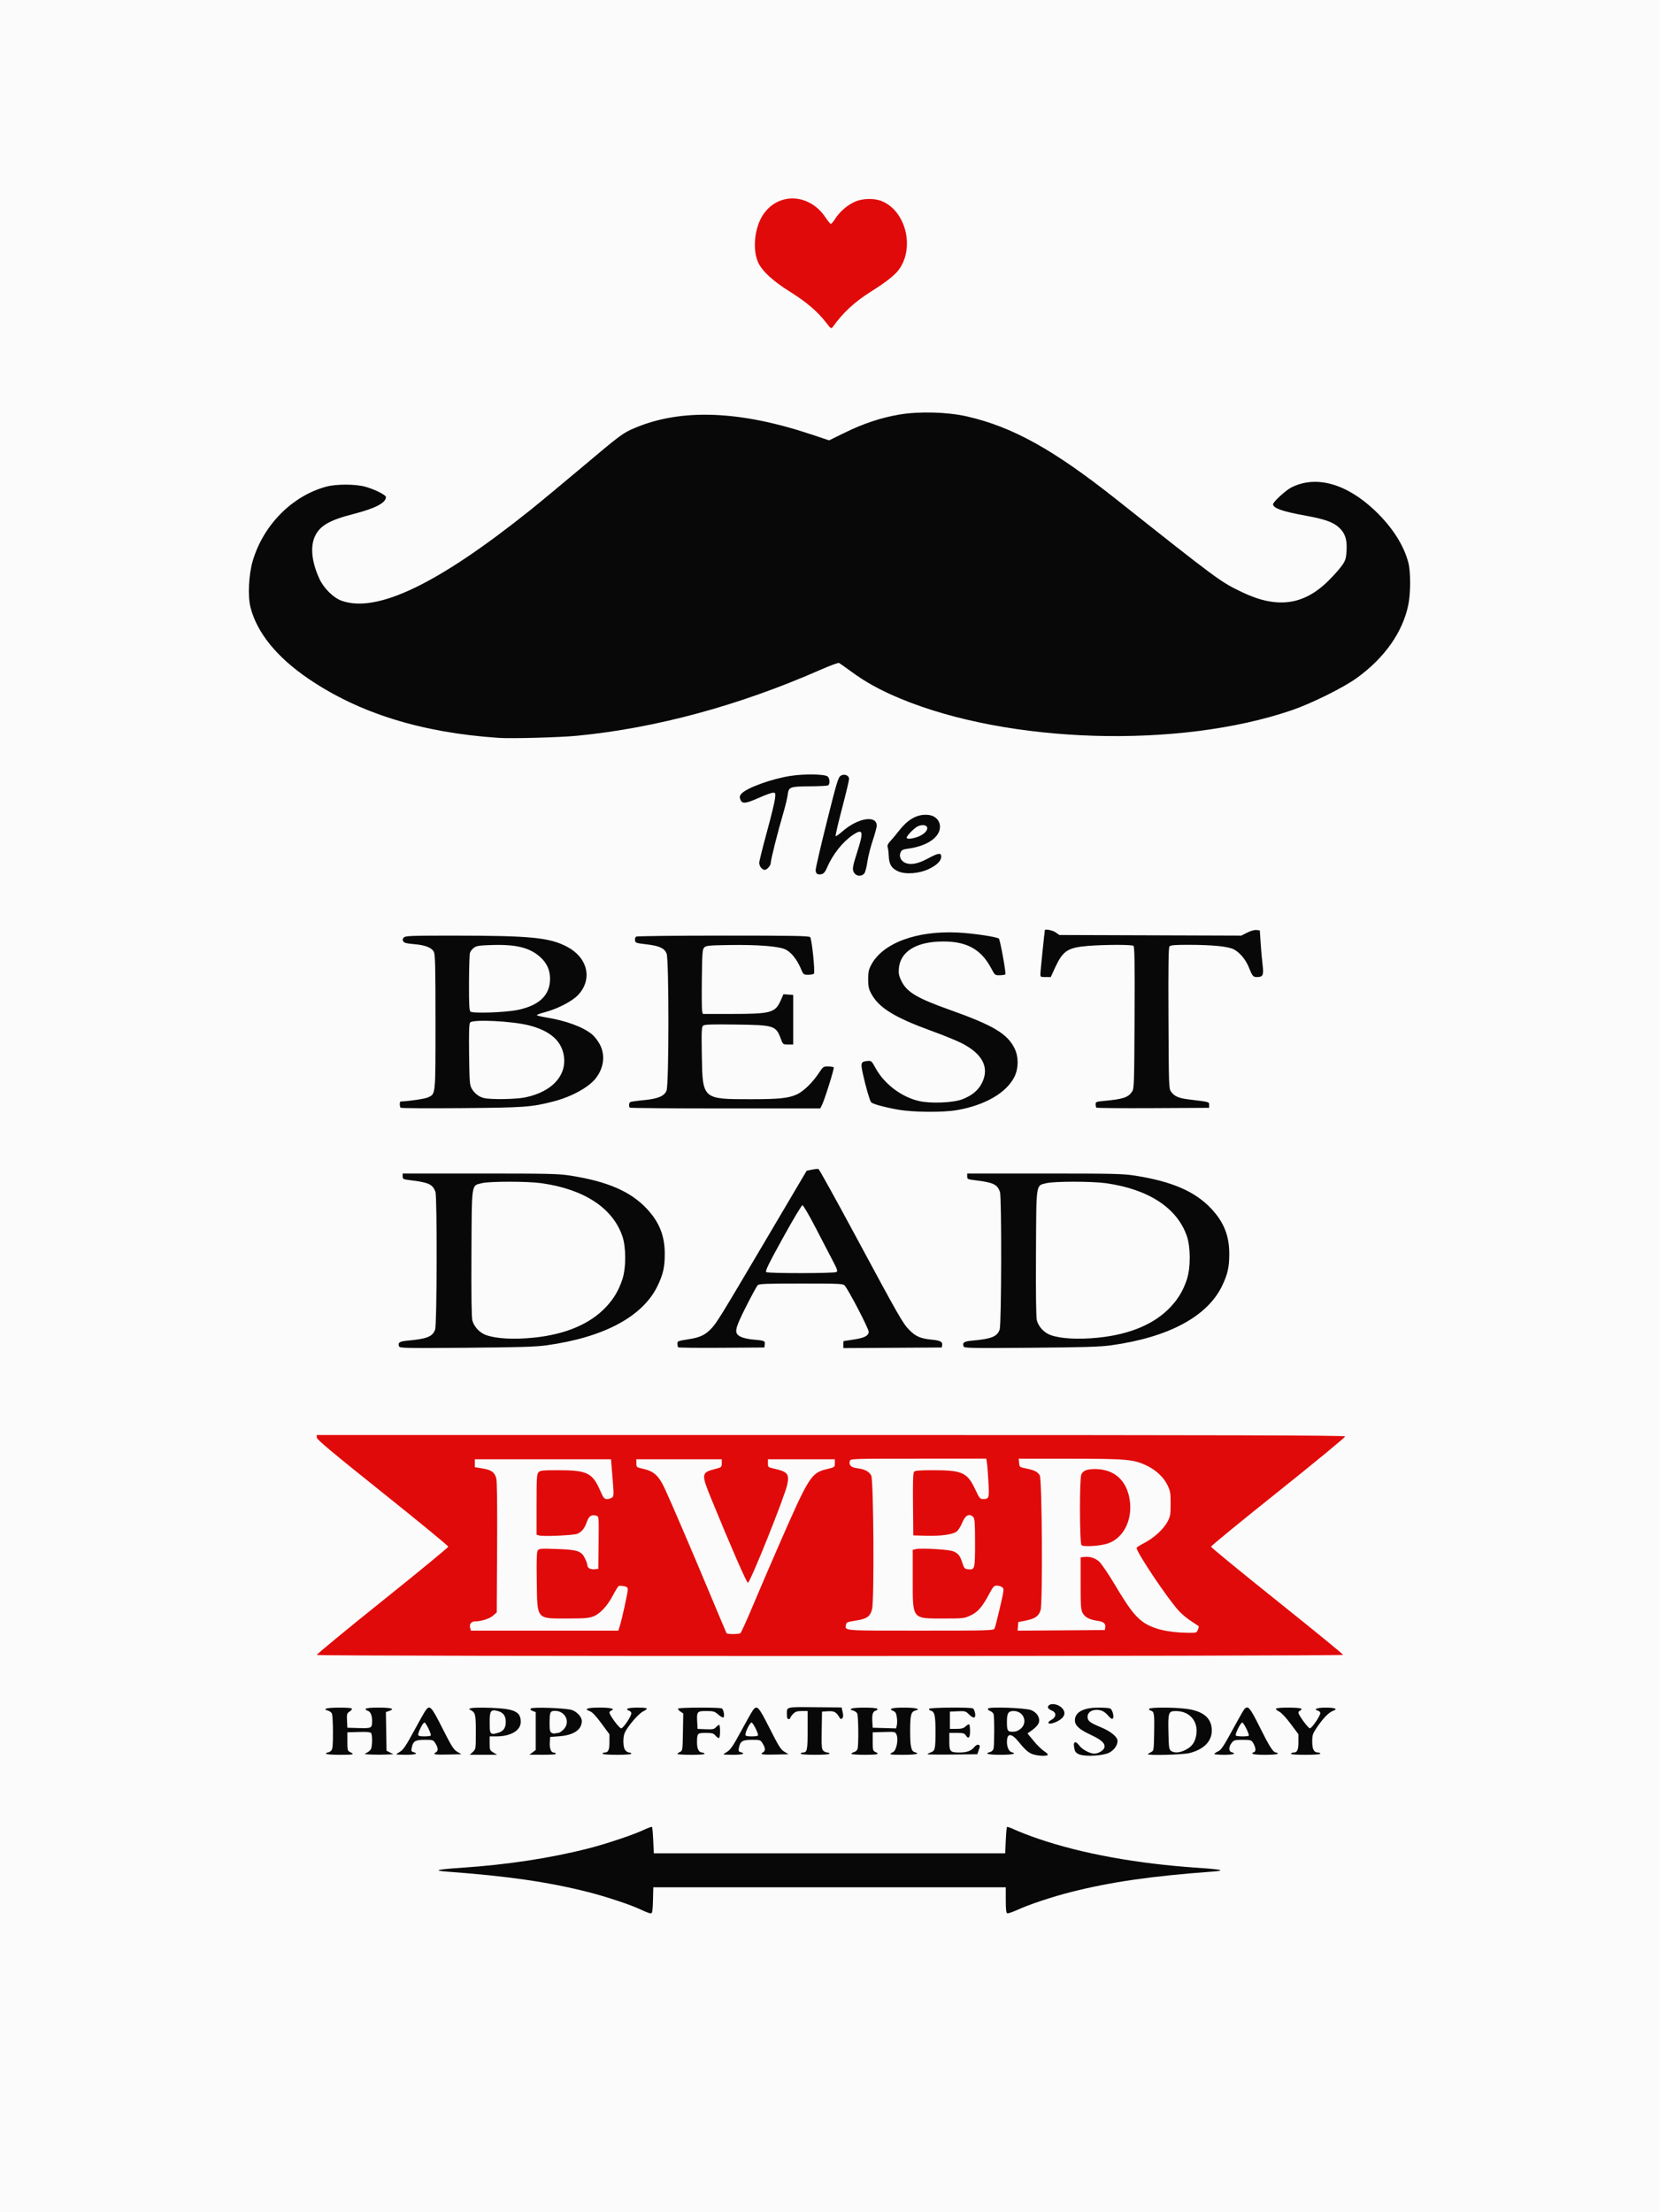 <?xml version="1.0" encoding="UTF-8" standalone="no"?>
<!-- Created with Inkscape (http://www.inkscape.org/) -->

<svg
   xmlns:dc="http://purl.org/dc/elements/1.1/"
   xmlns:cc="http://creativecommons.org/ns#"
   xmlns:rdf="http://www.w3.org/1999/02/22-rdf-syntax-ns#"
   xmlns:svg="http://www.w3.org/2000/svg"
   xmlns="http://www.w3.org/2000/svg"
   xmlns:sodipodi="http://sodipodi.sourceforge.net/DTD/sodipodi-0.dtd"
   xmlns:inkscape="http://www.inkscape.org/namespaces/inkscape"
   width="381mm"
   height="508mm"
   viewBox="0 0 381 508"
   version="1.1"
   id="svg3116"
   inkscape:version="0.92.3 (2405546, 2018-03-11)"
   sodipodi:docname="Fathers Day Card Mustache.svg">
  <rect x="0" y="0" width="381" height="508" fill="#333333" stroke="none"/>
  <title
     id="title3696">Fathers Day Card Mustache</title>
  <defs
     id="defs3110" />
  <sodipodi:namedview
     id="base"
     pagecolor="#ffffff"
     bordercolor="#666666"
     borderopacity="1.0"
     inkscape:pageopacity="0.0"
     inkscape:pageshadow="2"
     inkscape:zoom="0.35"
     inkscape:cx="-298.57146"
     inkscape:cy="1014.2858"
     inkscape:document-units="mm"
     inkscape:current-layer="layer1"
     showgrid="false"
     fit-margin-top="0"
     fit-margin-left="0"
     fit-margin-right="0"
     fit-margin-bottom="0"
     inkscape:window-width="1920"
     inkscape:window-height="986"
     inkscape:window-x="1589"
     inkscape:window-y="-11"
     inkscape:window-maximized="1" />
  <g
     inkscape:label="Layer 1"
     inkscape:groupmode="layer"
     id="layer1"
     transform="translate(-45.357,90.804)">
    <path
       inkscape:connector-curvature="0"
       id="path3691"
       d="M 45.357,163.196 V -90.804 h 190.5 190.5 v 254 254 h -190.5 -190.5 z"
       style="fill:#fcfbfb;stroke-width:1" />
    <path
       style="fill:#e10a0a;stroke-width:3.78"
       d="m 686.623,171.98 c -10.579,0.052 -20.836,5.647 -26.889,16.768 -6.186,11.366 -7.362,28.623 -2.643,38.779 3.494,7.518 12.769,16.036 27.484,25.24 14.267,8.923 23.941,17.157 31.121,26.488 4.317,5.61 4.721,5.89 5.969,4.131 8.874,-12.511 19.126,-21.955 33.768,-31.105 11.502,-7.189 19.293,-13.244 22.889,-17.789 14.517,-18.348 7.423,-50.489 -13.199,-59.805 -7.162,-3.235 -17.967,-2.977 -25.289,0.605 -6.345,3.104 -12.511,8.651 -16.312,14.674 -1.401,2.219 -2.967,4.033 -3.48,4.033 -0.514,0 -2.585,-2.487 -4.604,-5.527 -7.337,-11.054 -18.236,-16.545 -28.814,-16.492 z M 274.5,1243.5 v 2.168 c 0,1.665 13.213,12.732 57,47.74 31.35,25.065 57,46.139 57,46.832 0,0.693 -25.763,21.889 -57.252,47.102 -31.489,25.213 -57,46.25 -56.691,46.75 0.807,1.306 889.443,1.212 889.443,-0.094 0,-0.552 -25.762,-21.603 -57.25,-46.779 -31.488,-25.177 -57.25,-46.316 -57.25,-46.977 0,-0.66 26.245,-22.149 58.322,-47.754 32.077,-25.605 58.139,-47.102 57.916,-47.772 -0.318,-0.954 -96.806,-1.217 -445.822,-1.217 z m 521.439,20.5 h 58.805 l 0.582,3.75 c 0.32,2.062 0.896,9.532 1.279,16.598 0.76,14.011 0.566,14.606 -4.807,14.637 -2.409,0.014 -3.122,-0.878 -6.574,-8.234 -6.942,-14.795 -11.22,-16.75 -36.65,-16.75 -11.772,0 -15.594,0.319 -16.469,1.373 -0.805,0.97 -1.059,9.257 -0.871,28.25 l 0.266,26.877 11,0.289 c 13.044,0.341 22.972,-1.01 26.469,-3.6 1.392,-1.031 3.49,-4.248 4.662,-7.149 2.864,-7.09 6.273,-8.993 9.797,-5.469 1.328,1.328 1.572,4.796 1.572,22.377 0,22.953 -0.134,23.458 -6.088,22.869 -2.913,-0.288 -3.382,-0.814 -4.914,-5.531 -2.069,-6.371 -3.498,-8.178 -7.936,-10.033 -3.778,-1.579 -28.019,-2.984 -32.422,-1.879 L 791,1343.039 v 25.08 c 0,35.595 -0.953,34.381 27,34.381 16.859,0 17.708,-0.097 23.176,-2.66 6.296,-2.951 10.236,-7.552 16.354,-19.09 3.093,-5.833 3.954,-6.75 6.334,-6.75 1.515,0 3.593,0.615 4.619,1.365 1.803,1.318 1.739,1.915 -1.912,17.75 -2.078,9.012 -4.197,17.172 -4.709,18.135 -0.872,1.639 -4.977,1.75 -64.428,1.75 -68.55,0 -65.042,0.281 -64.262,-5.139 0.293,-2.034 1.196,-2.417 8.248,-3.504 9.865,-1.52 12.67,-3.468 14.346,-9.955 1.947,-7.539 1.307,-111.78 -0.711,-115.727 -1.816,-3.551 -5.751,-5.615 -12.15,-6.373 -5.381,-0.637 -7.527,-2.765 -6.393,-6.34 0.609,-1.92 1.878,-1.963 59.428,-1.963 z m 86.939,0 44.311,0.033 c 48.823,0.038 55.191,0.592 66.098,5.748 8.399,3.971 15.003,10.072 18.406,17.004 2.534,5.16 2.807,6.732 2.807,16.213 0,9.464 -0.266,11.002 -2.688,15.592 -3.423,6.488 -11.788,14.144 -20.219,18.504 -3.622,1.873 -6.588,3.765 -6.59,4.205 -0.018,3.857 26.251,43.093 36.436,54.42 2.539,2.824 7.528,6.975 11.088,9.223 3.56,2.248 6.473,4.277 6.473,4.508 0,0.231 -0.438,1.574 -0.975,2.984 v 0 c -0.944,2.483 -1.239,2.561 -9.25,2.443 -17.062,-0.252 -30.617,-3.658 -38.684,-9.719 -6.921,-5.2 -12.186,-12.235 -24.031,-32.109 -5.509,-9.244 -11.593,-18.189 -13.518,-19.879 -3.638,-3.195 -8.155,-4.572 -13.135,-4.004 l -2.908,0.332 v 22.5 c 0,19.854 0.214,22.891 1.816,25.828 2.006,3.675 5.757,5.62 12.902,6.686 5.316,0.793 7.085,2.315 6.607,5.682 l -0.326,2.305 -37.811,0.262 -37.812,0.262 0.312,-3.723 0.311,-3.723 6.5,-1.297 c 7.914,-1.581 11.099,-3.775 12.781,-8.803 1.94,-5.797 1.311,-114.087 -0.68,-117.08 -2.074,-3.117 -4.678,-4.439 -11.48,-5.82 -6.063,-1.231 -6.124,-1.276 -6.432,-4.91 z M 411.5,1264.5 h 59 59 l 1.316,15.965 c 1.234,14.958 1.205,16.046 -0.441,17.25 -0.967,0.707 -2.939,1.285 -4.385,1.285 -2.314,0 -3.028,-0.908 -5.967,-7.596 C 513.373,1276.271 508.67,1274 483.975,1274 c -13.905,0 -15.851,0.205 -17.32,1.828 -1.451,1.604 -1.654,5.049 -1.654,27.98 v 26.152 l 2.639,0.662 c 3.702,0.929 29.305,-0.232 32.516,-1.475 3.87,-1.498 6.575,-4.817 8.398,-10.309 1.701,-5.12 4.173,-6.697 8.395,-5.357 2.051,0.651 2.086,1.098 1.822,23.34 L 518.5,1359.5 l -3.314,0.315 C 511.576,1360.161 509,1358.653 509,1356.191 c 0,-0.859 -0.921,-3.463 -2.045,-5.785 -3.107,-6.419 -6.277,-7.481 -24.301,-8.139 -13.089,-0.478 -15.356,-0.336 -16.492,1.033 -1.033,1.244 -1.247,6.965 -0.99,26.439 0.45,34.147 -0.666,32.758 26.328,32.758 15.02,0 18.782,-0.302 22.723,-1.822 5.888,-2.272 12.149,-9.052 17.15,-18.57 2.033,-3.869 4.16,-7.32 4.727,-7.67 0.567,-0.346 2.576,-0.343 4.465,0.012 2.912,0.546 3.435,1.057 3.424,3.35 -0.012,2.81 -5.206,26.263 -7.076,31.953 l -1.066,3.25 h -63.904 -63.902 l -0.631,-2.514 c -0.778,-3.099 1.035,-5.486 4.166,-5.486 5.413,0 12.781,-2.347 15.777,-5.023 l 3.148,-2.812 0.307,-56.332 c 0.203,-37.236 -0.047,-57.549 -0.74,-59.92 -1.527,-5.227 -4.292,-7.188 -11.879,-8.43 l -6.688,-1.094 v -3.445 z m 140,0 h 37 37 v 3.475 c 0,3.419 -0.099,3.5 -6.217,5.1 -11.517,3.011 -11.657,4.267 -2.861,25.744 17.446,42.599 30.583,72.682 31.738,72.682 1.993,0 31.868,-74.507 34.098,-85.037 1.956,-9.24 0.322,-11.217 -11.436,-13.828 -5.182,-1.151 -5.322,-1.273 -5.322,-4.658 V 1264.5 h 29 29 v 3.432 c 0,3.395 -0.068,3.449 -6.525,5.024 -14.306,3.488 -15.537,5.463 -43.951,70.545 -6.483,14.85 -15.942,36.9 -21.02,49 -5.075,12.095 -9.739,22.321 -10.367,22.732 -1.502,0.975 -11.387,0.982 -11.986,0.012 -0.257,-0.416 -6.764,-15.829 -14.459,-34.25 -15.793,-37.806 -34.537,-81.487 -39.225,-91.408 -5.296,-11.209 -9.367,-14.767 -19.467,-17.017 -4.828,-1.076 -5,-1.235 -5,-4.592 z m 397.365,8.5 c -6.857,0 -10.245,1.343 -11.756,4.658 -1.658,3.639 -1.53,59.503 0.141,61.246 1.636,1.707 16.387,0.785 22.883,-1.432 13.689,-4.671 21.625,-20.702 18.85,-38.076 C 976.284,1282.507 965.438,1273 948.865,1273 Z"
       transform="matrix(0.265,0,0,0.265,45.357,-90.804)"
       id="path3689"
       inkscape:connector-curvature="0"
       sodipodi:nodetypes="sccsccscsscscscsssccscsccscscccccsccccsccscccccsscsscccscccsccsccccscccccsccccccccscccccccccccccccccccscscsccccccccsccccsccccccccccscccccccccccscssscscccsccccccccscscccss" />
    <path
       inkscape:connector-curvature="0"
       id="path3687"
       d="m 192.598,347.737 c -2.287,-1.103 -8.021,-3.013 -12.253,-4.082 -9.141,-2.308 -18.48,-3.656 -32.329,-4.668 -3.36,-0.246 -2.406,-0.501 3.307,-0.886 10.555,-0.711 20.394,-2.208 29.104,-4.428 4.2,-1.071 10.422,-3.157 12.875,-4.317 0.907,-0.429 1.714,-0.714 1.795,-0.634 0.081,0.08 0.206,1.476 0.279,3.101 l 0.132,2.956 h 40.349 40.349 l 0.132,-2.956 c 0.073,-1.626 0.198,-3.021 0.279,-3.101 0.081,-0.08 0.914,0.218 1.852,0.664 0.938,0.445 3.372,1.378 5.409,2.074 9.974,3.405 22.618,5.705 36.513,6.641 5.714,0.385 6.668,0.641 3.307,0.886 -13.858,1.013 -23.187,2.36 -32.347,4.673 -4.241,1.071 -9.657,2.868 -12.238,4.06 -1.149,0.531 -2.243,0.906 -2.432,0.833 -0.252,-0.097 -0.343,-0.904 -0.343,-3.05 v -2.919 h -40.473 -40.473 l -0.075,2.973 c -0.061,2.406 -0.15,2.983 -0.472,3.023 -0.218,0.027 -1.23,-0.352 -2.249,-0.844 z m 90.388,-35.58 c -1.226,-0.289 -2.057,-0.952 -3.591,-2.865 -1.764,-2.199 -2.791,-2.214 -2.791,-0.041 0,1.129 0.469,2.146 1.062,2.301 1.331,0.348 0.262,0.605 -2.517,0.605 -2.847,0 -3.864,-0.266 -2.413,-0.63 0.351,-0.088 0.701,-0.423 0.79,-0.756 0.214,-0.798 0.213,-7.448 -8e-4,-8.005 -0.093,-0.241 -0.457,-0.548 -0.81,-0.683 -0.38,-0.144 -0.566,-0.366 -0.456,-0.544 0.288,-0.466 8.698,-0.155 9.932,0.367 1.148,0.486 1.821,1.367 1.821,2.384 0,0.751 -0.536,1.423 -1.949,2.443 l -0.733,0.529 1.449,1.749 c 0.797,0.962 1.877,2.014 2.401,2.338 0.524,0.324 0.885,0.697 0.803,0.83 -0.177,0.286 -1.737,0.274 -2.996,-0.023 z m -3.228,-5.976 c 1.718,-1.446 0.687,-4.078 -1.597,-4.078 -1.253,0 -1.558,0.484 -1.558,2.475 0,2.045 0.141,2.288 1.331,2.288 0.7,0 1.259,-0.21 1.824,-0.685 z m 13.525,5.911 c -0.601,-0.217 -0.978,-0.558 -1.098,-0.992 -0.527,-1.906 0.023,-2.441 1.064,-1.034 0.645,0.872 2.405,1.812 3.41,1.822 0.882,0.008 2.105,-0.695 2.305,-1.327 0.309,-0.973 -0.573,-1.817 -3.146,-3.011 -2.592,-1.203 -3.604,-2.131 -3.604,-3.306 0,-1.878 1.935,-2.921 5.424,-2.924 1.31,0 2.532,0.094 2.717,0.211 0.503,0.319 0.91,1.947 0.572,2.282 -0.194,0.191 -0.495,0.021 -0.99,-0.558 -0.888,-1.04 -1.618,-1.416 -2.752,-1.416 -1.209,0 -2.061,0.645 -2.061,1.561 0,0.976 0.515,1.387 3.043,2.426 2.265,0.931 3.836,2.219 3.836,3.143 0,1.015 -0.78,2.112 -1.924,2.705 -1.36,0.706 -5.325,0.949 -6.797,0.417 z m -173.048,-0.199 c 0,-0.146 0.17,-0.265 0.378,-0.265 0.208,0 0.565,-0.187 0.794,-0.416 0.34,-0.34 0.416,-1.117 0.416,-4.251 0,-2.109 -0.116,-4.052 -0.258,-4.316 -0.142,-0.265 -0.582,-0.563 -0.978,-0.662 -0.565,-0.142 -0.638,-0.233 -0.338,-0.423 0.494,-0.312 5.729,-0.325 5.921,-0.015 0.08,0.13 -0.157,0.434 -0.526,0.676 -0.616,0.404 -0.665,0.574 -0.593,2.079 l 0.078,1.64 2.624,0.076 c 2.921,0.085 3.054,0.016 3.061,-1.58 0.006,-1.354 -0.381,-2.233 -1.061,-2.411 -0.319,-0.084 -0.498,-0.277 -0.402,-0.433 0.105,-0.171 1.241,-0.281 2.871,-0.278 2.987,0.005 3.927,0.275 2.583,0.743 l -0.826,0.288 0.073,4.44 0.073,4.44 0.794,0.4 0.794,0.4 -1.643,0.079 c -0.903,0.043 -2.451,0.042 -3.44,-0.003 -1.644,-0.074 -1.737,-0.107 -1.085,-0.397 0.391,-0.174 0.838,-0.552 0.992,-0.84 0.33,-0.616 0.369,-3.185 0.056,-3.678 -0.158,-0.25 -0.919,-0.32 -2.84,-0.265 l -2.624,0.077 v 2.109 c 0,1.927 0.052,2.135 0.6,2.408 1.155,0.576 0.919,0.643 -2.276,0.643 -1.97,0 -3.219,-0.103 -3.219,-0.265 z m 16.14,0.158 c 0,-0.058 0.4,-0.342 0.889,-0.63 0.696,-0.41 1.366,-1.407 3.087,-4.59 1.209,-2.236 2.425,-4.393 2.701,-4.794 0.994,-1.436 1.327,-1.091 3.927,4.06 2.072,4.107 2.553,4.869 3.381,5.358 l 0.965,0.57 -3.012,0.075 c -3.052,0.076 -3.706,-0.039 -2.873,-0.505 0.602,-0.337 0.581,-0.957 -0.065,-2.018 -0.515,-0.845 -0.559,-0.86 -2.472,-0.86 -2.185,0 -2.686,0.305 -2.988,1.819 -0.146,0.729 -0.087,0.88 0.394,1.006 1.241,0.325 0.445,0.615 -1.684,0.615 -1.237,0 -2.249,-0.048 -2.249,-0.106 z m 7.938,-4.356 c 0,-0.611 -1.172,-2.946 -1.478,-2.946 -0.349,0 -1.432,2.126 -1.432,2.812 0,0.264 0.398,0.363 1.455,0.363 0.8,0 1.455,-0.103 1.455,-0.229 z m 9.619,3.814 c 0.697,-0.646 0.7,-0.669 0.7,-4.58 0,-4.075 -0.091,-4.459 -1.187,-5.037 -0.491,-0.259 -0.476,-0.289 0.234,-0.467 0.418,-0.105 2.453,-0.127 4.523,-0.05 5.295,0.198 6.749,0.888 6.749,3.204 0,1.994 -2.264,3.345 -5.604,3.345 h -1.539 v 1.591 c 0,1.511 0.043,1.618 0.86,2.116 l 0.86,0.524 h -3.147 -3.147 l 0.7,-0.649 z m 5.786,-4.39 c 1.234,-0.343 1.794,-1.124 1.794,-2.502 0,-1.37 -0.559,-2.159 -1.765,-2.492 -1.68,-0.464 -1.939,-0.115 -1.939,2.612 0,2.205 0.099,2.534 0.794,2.636 0.073,0.011 0.575,-0.104 1.117,-0.254 z m 7.945,4.479 0.728,-0.543 v -4.35 -4.35 l -0.705,-0.268 c -0.512,-0.195 -0.625,-0.347 -0.414,-0.559 0.39,-0.39 8.042,-0.114 9.405,0.339 1.198,0.398 2.296,1.603 2.296,2.518 0,2.006 -1.849,3.265 -5.159,3.512 l -2.117,0.158 -0.08,1.248 c -0.087,1.352 0.276,2.324 0.868,2.324 0.205,0 0.446,0.119 0.535,0.265 0.106,0.171 -0.943,0.262 -2.961,0.256 l -3.124,-0.008 0.728,-0.543 z m 5.929,-4.467 c 0.218,0 0.744,-0.348 1.169,-0.773 1.812,-1.812 0.218,-4.64 -2.402,-4.259 -0.649,0.095 -0.785,0.561 -0.79,2.704 -0.003,1.664 0.081,2.087 0.459,2.308 0.255,0.149 0.622,0.214 0.815,0.145 0.194,-0.069 0.53,-0.125 0.748,-0.125 z m 10.144,4.763 c 0,-0.146 0.214,-0.265 0.476,-0.265 0.846,0 1.111,-0.575 1.111,-2.407 v -1.772 l -1.854,-2.515 c -1.294,-1.755 -2.099,-2.601 -2.666,-2.798 -1.452,-0.506 -0.573,-0.826 2.271,-0.826 2.542,0 3.689,0.298 2.663,0.692 -0.228,0.087 -0.414,0.294 -0.414,0.46 0,0.59 2.25,3.611 2.689,3.611 0.487,0 2.338,-2.745 2.338,-3.467 0,-0.242 -0.25,-0.506 -0.556,-0.586 -0.306,-0.08 -0.477,-0.272 -0.381,-0.428 0.205,-0.332 4.279,-0.389 4.481,-0.063 0.074,0.121 -0.305,0.418 -0.844,0.662 -0.986,0.445 -3.56,3.435 -4.209,4.888 -0.46,1.031 -0.421,3.262 0.069,3.962 0.227,0.323 0.643,0.588 0.926,0.588 0.283,0 0.514,0.119 0.514,0.265 0,0.162 -1.279,0.265 -3.307,0.265 -2.028,0 -3.307,-0.102 -3.307,-0.265 z m 17.198,0.063 c 0,-0.111 0.268,-0.319 0.595,-0.463 0.578,-0.253 0.597,-0.389 0.668,-4.55 l 0.073,-4.289 -0.666,-0.436 c -0.366,-0.24 -0.6,-0.542 -0.52,-0.672 0.174,-0.282 9.645,-0.313 10.061,-0.033 0.403,0.271 0.677,1.858 0.356,2.057 -0.145,0.09 -0.681,-0.203 -1.191,-0.651 -0.845,-0.742 -1.09,-0.814 -2.765,-0.814 -2.121,0 -2.207,0.111 -2.062,2.66 l 0.082,1.441 1.868,0.077 c 1.602,0.066 1.937,-8e-5 2.356,-0.463 0.269,-0.297 0.589,-0.54 0.712,-0.54 0.293,0 0.292,2.837 -0.001,3.018 -0.124,0.076 -0.48,-0.155 -0.792,-0.514 -0.493,-0.566 -0.79,-0.652 -2.261,-0.652 -1.946,0 -2.014,0.077 -2.014,2.252 0,1.433 0.432,2.246 1.194,2.246 0.199,0 0.436,0.119 0.526,0.265 0.106,0.171 -0.967,0.265 -3.027,0.265 -1.755,0 -3.191,-0.091 -3.191,-0.202 z m 10.583,0.096 c 0,-0.058 0.4,-0.342 0.889,-0.63 0.696,-0.41 1.366,-1.407 3.087,-4.59 1.209,-2.236 2.425,-4.393 2.701,-4.794 0.994,-1.436 1.327,-1.091 3.927,4.06 2.073,4.107 2.553,4.869 3.381,5.358 l 0.965,0.57 -3.012,0.075 c -3.052,0.076 -3.706,-0.039 -2.873,-0.505 0.602,-0.337 0.581,-0.957 -0.065,-2.018 -0.515,-0.845 -0.559,-0.86 -2.472,-0.86 -2.185,0 -2.686,0.305 -2.988,1.819 -0.146,0.729 -0.087,0.88 0.394,1.006 1.241,0.325 0.445,0.615 -1.684,0.615 -1.237,0 -2.249,-0.048 -2.249,-0.106 z m 7.938,-4.356 c 0,-0.634 -1.177,-2.946 -1.5,-2.946 -0.366,0 -1.411,2.073 -1.411,2.8 0,0.278 0.376,0.375 1.455,0.375 0.8,0 1.455,-0.103 1.455,-0.229 z m 9.79,4.198 c 0,-0.146 0.214,-0.265 0.476,-0.265 1.005,0 1.111,-0.485 1.111,-5.08 v -4.445 h -1.335 c -1.065,0 -1.466,0.132 -1.984,0.649 -0.357,0.357 -0.649,0.774 -0.649,0.926 0,0.152 -0.179,0.277 -0.397,0.277 -0.285,0 -0.397,-0.292 -0.397,-1.037 0,-1.84 -0.356,-1.747 6.419,-1.689 l 6.149,0.053 0.239,1.084 c 0.174,0.79 0.148,1.171 -0.093,1.402 -0.261,0.25 -0.398,0.209 -0.636,-0.188 -0.756,-1.26 -1.212,-1.508 -2.632,-1.426 l -1.376,0.08 -0.073,4.274 c -0.062,3.626 -0.009,4.338 0.35,4.696 0.232,0.232 0.652,0.422 0.932,0.422 0.281,0 0.51,0.119 0.51,0.265 0,0.162 -1.279,0.265 -3.307,0.265 -2.028,0 -3.307,-0.102 -3.307,-0.265 z m 11.642,0.029 c 0,-0.13 0.283,-0.307 0.63,-0.394 0.351,-0.088 0.701,-0.423 0.79,-0.756 0.262,-0.979 0.189,-7.604 -0.09,-8.126 -0.142,-0.265 -0.582,-0.563 -0.978,-0.662 -0.565,-0.142 -0.638,-0.233 -0.338,-0.423 0.545,-0.345 5.735,-0.317 5.95,0.032 0.096,0.156 -0.076,0.348 -0.384,0.428 -0.673,0.176 -0.878,0.874 -0.768,2.614 l 0.083,1.305 2.681,0.075 2.681,0.075 0.175,-0.698 c 0.096,-0.384 0.096,-1.23 -0.002,-1.88 -0.138,-0.923 -0.318,-1.235 -0.822,-1.427 -1.243,-0.473 -0.31,-0.775 2.38,-0.771 2.806,0.004 4.111,0.326 2.729,0.673 -1.034,0.259 -1.224,0.996 -1.224,4.747 0,3.527 0.237,4.603 1.062,4.819 1.354,0.354 0.238,0.605 -2.693,0.605 -3.193,0 -3.433,-0.068 -2.276,-0.64 0.765,-0.378 1.261,-2.935 0.776,-3.999 -0.301,-0.661 -0.348,-0.67 -2.887,-0.596 l -2.581,0.076 v 2.117 c 0,1.941 0.049,2.138 0.595,2.378 1.152,0.506 0.566,0.665 -2.447,0.665 -1.673,0 -3.043,-0.106 -3.043,-0.236 z m 17.462,0.095 c 0,-0.083 0.345,-0.272 0.767,-0.419 0.988,-0.344 1.077,-0.739 1.081,-4.781 0.004,-3.678 -0.192,-4.565 -1.061,-4.792 -0.319,-0.084 -0.498,-0.277 -0.402,-0.433 0.2,-0.323 9.617,-0.398 10.09,-0.08 0.159,0.107 0.365,0.586 0.458,1.064 0.236,1.212 -0.341,1.348 -1.366,0.323 -0.778,-0.778 -0.914,-0.817 -2.615,-0.742 l -1.794,0.078 v 1.984 1.984 l 1.506,-0.006 c 1.19,-0.005 1.639,-0.13 2.136,-0.598 0.346,-0.325 0.71,-0.511 0.809,-0.413 0.098,0.098 0.179,0.814 0.179,1.59 0,1.51 -0.389,1.855 -0.997,0.882 -0.275,-0.441 -0.617,-0.529 -2.048,-0.529 h -1.718 v 1.975 c 0,2.303 0.204,2.523 2.347,2.523 1.674,0 2.66,-0.361 3.382,-1.237 0.354,-0.43 0.726,-0.631 0.983,-0.533 0.36,0.138 0.369,0.287 0.065,1.163 l -0.347,1.004 -5.728,0.071 c -3.151,0.039 -5.728,0.003 -5.728,-0.08 z m 50.619,-0.031 c 0.094,-0.094 0.442,-0.306 0.772,-0.47 0.578,-0.288 0.603,-0.443 0.676,-4.26 0.087,-4.521 0.012,-5.033 -0.761,-5.235 -0.308,-0.081 -0.48,-0.273 -0.384,-0.428 0.218,-0.353 5.281,-0.372 8.251,-0.031 3.927,0.452 5.907,1.94 6.115,4.596 0.211,2.696 -1.609,4.7 -5.083,5.594 -1.579,0.406 -9.961,0.611 -9.584,0.234 z m 8.642,-0.953 c 1.4,-0.715 2.072,-1.576 2.412,-3.09 0.729,-3.242 -1.294,-5.819 -4.58,-5.834 -1.751,-0.008 -1.852,0.277 -1.748,4.929 0.076,3.439 0.139,3.879 0.599,4.215 0.744,0.543 1.984,0.461 3.317,-0.22 z m 6.626,0.926 c 0.003,-0.109 0.39,-0.377 0.86,-0.595 0.708,-0.329 1.263,-1.15 3.24,-4.793 1.312,-2.418 2.547,-4.591 2.744,-4.829 0.868,-1.046 1.274,-0.584 3.627,4.132 2.263,4.535 3.053,5.755 3.725,5.755 0.193,0 0.351,0.119 0.351,0.265 0,0.16 -1.147,0.265 -2.91,0.265 -2.676,0 -3.556,-0.225 -2.485,-0.636 0.484,-0.186 0.339,-1.195 -0.317,-2.209 -0.342,-0.529 -0.603,-0.595 -2.344,-0.595 -1.801,0 -2.003,0.056 -2.507,0.697 -0.713,0.906 -0.722,1.953 -0.019,2.137 1.207,0.316 0.384,0.606 -1.72,0.606 -1.237,0 -2.246,-0.089 -2.243,-0.198 z m 7.932,-4.228 c 0,-0.601 -1.213,-2.982 -1.519,-2.982 -0.379,0 -1.685,2.63 -1.479,2.977 0.152,0.256 2.997,0.261 2.997,0.005 z m 9.657,4.162 c 0.09,-0.146 0.371,-0.265 0.624,-0.265 0.831,0 1.096,-0.584 1.096,-2.417 v -1.782 l -1.786,-2.396 c -1.092,-1.465 -2.122,-2.557 -2.652,-2.811 -0.476,-0.228 -0.797,-0.527 -0.712,-0.664 0.209,-0.338 5.603,-0.322 5.813,0.017 0.091,0.147 -0.021,0.338 -0.249,0.425 -0.228,0.087 -0.414,0.294 -0.414,0.46 0,0.554 2.24,3.611 2.644,3.609 0.443,-0.003 2.383,-2.847 2.383,-3.494 0,-0.226 -0.25,-0.476 -0.556,-0.556 -1.141,-0.298 -0.152,-0.71 1.696,-0.706 2.263,0.005 3.016,0.316 1.795,0.742 -0.966,0.337 -2.284,1.693 -3.739,3.849 -0.946,1.401 -1.047,1.714 -1.047,3.222 0,1.784 0.385,2.502 1.342,2.502 0.281,0 0.51,0.119 0.51,0.265 0,0.163 -1.328,0.265 -3.455,0.265 -2.236,0 -3.398,-0.093 -3.292,-0.265 z m -55.695,-7.134 c 0,-0.14 0.268,-0.396 0.595,-0.569 1.216,-0.64 1.343,-1.679 0.265,-2.153 -0.929,-0.408 -1.167,-0.754 -0.812,-1.181 0.481,-0.58 1.956,-0.401 2.843,0.345 0.96,0.808 1.055,1.72 0.262,2.513 -0.94,0.94 -3.152,1.673 -3.152,1.044 z M 137.008,218.386 c -0.335,-0.872 0.09,-1.165 1.929,-1.331 4.489,-0.406 5.782,-0.925 6.352,-2.553 0.423,-1.206 0.481,-30.539 0.064,-31.642 -0.655,-1.728 -1.552,-2.138 -5.803,-2.653 -1.603,-0.194 -1.72,-0.253 -1.72,-0.87 v -0.661 h 17.727 c 15.754,0 18.066,0.053 20.77,0.475 8.496,1.327 13.815,3.622 17.522,7.559 2.915,3.096 4.174,6.232 4.174,10.397 0,3.045 -0.358,4.659 -1.622,7.306 -3.385,7.09 -12.292,11.874 -25.529,13.711 -2.515,0.349 -6.2,0.461 -18.423,0.56 -13.791,0.112 -15.295,0.083 -15.44,-0.297 z m 30.89,-2.019 c 7.356,-0.741 13.048,-3.166 16.706,-7.117 1.751,-1.891 2.844,-3.748 3.672,-6.233 0.885,-2.656 0.887,-7.417 0.005,-9.972 -2.235,-6.477 -8.788,-10.763 -18.57,-12.148 -3.179,-0.45 -11.933,-0.452 -13.705,-0.003 -2.436,0.617 -2.291,-0.365 -2.377,16.099 -0.05,9.648 0.019,14.718 0.21,15.427 0.383,1.423 1.622,2.771 3.049,3.316 2.256,0.862 6.382,1.099 11.01,0.633 z m 33.214,2.219 c -0.099,-0.099 -0.18,-0.455 -0.18,-0.792 0,-0.661 -0.082,-0.63 3.013,-1.141 2.206,-0.365 3.421,-0.96 4.7,-2.303 1.319,-1.385 1.988,-2.471 12.638,-20.511 l 9.323,-15.792 1.21,-0.258 c 0.665,-0.142 1.346,-0.206 1.513,-0.142 0.167,0.064 3.842,6.691 8.166,14.727 10.514,19.537 11.192,20.724 12.75,22.292 1.427,1.436 2.561,1.915 5.136,2.167 1.889,0.185 2.459,0.479 2.354,1.215 l -0.082,0.577 -11.311,0.069 -11.311,0.069 v -0.797 c 0,-0.438 0.03,-0.802 0.066,-0.81 0.036,-0.007 1.115,-0.174 2.397,-0.371 2.418,-0.371 3.357,-0.869 3.357,-1.782 0,-0.728 -4.55,-9.49 -5.505,-10.601 -0.365,-0.425 -1.183,-0.463 -9.995,-0.463 -8.127,0 -9.657,0.06 -9.99,0.392 -0.216,0.216 -1.421,2.433 -2.679,4.926 -2.671,5.296 -2.812,6.12 -1.181,6.918 0.52,0.254 1.71,0.53 2.646,0.612 2.796,0.247 2.936,0.302 2.842,1.118 l -0.083,0.718 -9.808,0.069 c -5.395,0.038 -9.889,-0.011 -9.988,-0.11 z m 36.333,-17.284 c 0.336,-0.213 0.208,-0.611 -0.828,-2.576 -0.674,-1.278 -2.439,-4.676 -3.923,-7.55 -1.484,-2.874 -2.856,-5.226 -3.049,-5.226 -0.193,0 -2.227,3.404 -4.519,7.565 -3.313,6.013 -4.092,7.614 -3.796,7.801 0.505,0.32 15.609,0.305 16.115,-0.016 z m 29.209,17.084 c -0.335,-0.872 0.09,-1.165 1.929,-1.331 4.489,-0.406 5.782,-0.925 6.352,-2.553 0.423,-1.206 0.481,-30.539 0.064,-31.642 -0.655,-1.728 -1.552,-2.138 -5.803,-2.653 -1.603,-0.194 -1.72,-0.253 -1.72,-0.87 v -0.661 h 17.727 c 15.754,0 18.066,0.053 20.77,0.475 8.496,1.327 13.815,3.622 17.522,7.559 2.915,3.096 4.174,6.232 4.174,10.397 0,3.045 -0.358,4.659 -1.622,7.306 -3.385,7.09 -12.292,11.874 -25.529,13.711 -2.515,0.349 -6.2,0.461 -18.423,0.56 -13.791,0.112 -15.295,0.083 -15.44,-0.297 z m 30.89,-2.019 c 7.356,-0.741 13.048,-3.166 16.706,-7.117 1.751,-1.891 2.844,-3.748 3.672,-6.233 0.885,-2.656 0.887,-7.417 0.005,-9.972 -2.235,-6.477 -8.788,-10.763 -18.57,-12.148 -3.179,-0.45 -11.933,-0.452 -13.705,-0.003 -2.436,0.617 -2.291,-0.365 -2.377,16.099 -0.05,9.648 0.019,14.718 0.21,15.427 0.383,1.423 1.622,2.771 3.049,3.316 2.256,0.862 6.382,1.099 11.01,0.633 z m -45.943,-52.361 c -3.207,-0.57 -5.859,-1.3 -6.186,-1.703 -0.32,-0.393 -1.203,-3.424 -1.86,-6.383 -0.596,-2.684 -0.51,-2.944 1.023,-3.089 0.879,-0.083 0.951,-0.019 1.852,1.625 1.999,3.651 5.907,6.62 9.963,7.57 2.652,0.621 7.872,0.412 9.967,-0.399 2.215,-0.857 3.642,-2.036 4.489,-3.706 1.811,-3.571 0.169,-6.768 -4.742,-9.231 -1.139,-0.571 -4.273,-1.84 -6.965,-2.82 -8.291,-3.018 -11.911,-5.243 -13.623,-8.373 -0.663,-1.211 -0.778,-1.714 -0.782,-3.405 -0.004,-1.634 0.118,-2.218 0.689,-3.308 2.627,-5.012 10.402,-7.918 19.915,-7.446 3.502,0.174 9.028,0.998 9.42,1.404 0.299,0.31 1.69,8.004 1.484,8.21 -0.092,0.092 -0.669,0.179 -1.282,0.191 -1.098,0.023 -1.125,0.001 -1.952,-1.565 -2.434,-4.611 -5.984,-6.424 -12.065,-6.161 -5.527,0.239 -8.853,2.481 -9.159,6.174 -0.098,1.178 0.009,1.699 0.596,2.899 1.236,2.527 3.614,3.939 11.128,6.61 10.04,3.568 13.294,5.529 14.91,8.98 0.88,1.88 0.85,4.456 -0.074,6.344 -1.808,3.695 -6.773,6.583 -13.221,7.691 -3.256,0.559 -10.073,0.504 -13.525,-0.11 z m -114.234,-0.434 c -0.258,-0.258 -0.258,-1.431 9e-5,-1.44 1.972,-0.068 5.604,-0.614 6.31,-0.949 1.745,-0.828 1.693,-0.299 1.693,-17.3 0,-12.967 -0.06,-15.489 -0.387,-16.12 -0.511,-0.989 -1.979,-1.549 -4.639,-1.771 -1.663,-0.139 -2.197,-0.284 -2.393,-0.65 -0.181,-0.339 -0.135,-0.589 0.163,-0.887 0.365,-0.365 1.795,-0.414 11.707,-0.408 17.451,0.011 21.737,0.436 25.778,2.56 4.703,2.471 5.873,7.354 2.627,10.964 -1.344,1.494 -4.782,3.293 -7.787,4.075 -0.982,0.255 -1.786,0.549 -1.786,0.653 0,0.104 0.921,0.338 2.046,0.519 4.634,0.748 8.599,2.21 10.663,3.933 0.514,0.429 1.282,1.418 1.707,2.197 1.349,2.475 0.996,5.478 -0.932,7.911 -1.631,2.06 -5.583,4.21 -9.682,5.268 -5.012,1.294 -6.607,1.41 -21.133,1.53 -7.567,0.062 -13.848,0.024 -13.957,-0.085 z m 28.586,-2.375 c 6.597,-1.335 10.106,-5.61 8.668,-10.559 -0.833,-2.865 -3.432,-4.873 -7.732,-5.973 -3.921,-1.003 -12.922,-1.444 -13.568,-0.665 -0.233,0.281 -0.294,2.219 -0.231,7.342 0.079,6.396 0.129,7.034 0.615,7.859 0.657,1.115 1.644,1.868 2.811,2.144 1.601,0.378 7.279,0.289 9.438,-0.148 z m -1.665,-20.092 c 4.942,-1.031 7.389,-3.398 7.389,-7.145 0,-2.009 -0.733,-3.631 -2.262,-5.005 -2.361,-2.123 -5.502,-2.916 -10.922,-2.757 -3.103,0.091 -3.676,0.177 -4.31,0.65 -0.402,0.3 -0.811,0.833 -0.909,1.183 -0.098,0.351 -0.19,3.442 -0.205,6.869 -0.02,4.654 0.057,6.319 0.304,6.577 0.459,0.481 8.068,0.222 10.914,-0.372 z m 25.709,22.445 c -0.271,-0.271 -0.209,-1.095 0.097,-1.284 0.151,-0.093 1.482,-0.283 2.96,-0.422 3.372,-0.317 4.839,-0.917 5.375,-2.199 0.568,-1.359 0.579,-30.139 0.012,-31.496 -0.517,-1.238 -1.672,-1.761 -4.651,-2.106 -2.345,-0.272 -2.52,-0.333 -2.603,-0.919 -0.049,-0.345 0.07,-0.729 0.265,-0.852 0.195,-0.123 9.186,-0.226 19.98,-0.228 16.105,-0.003 19.69,0.06 19.983,0.352 0.38,0.38 1.16,7.909 0.868,8.381 -0.088,0.142 -0.666,0.258 -1.286,0.258 -1.108,0 -1.136,-0.022 -1.71,-1.389 -0.917,-2.181 -2.298,-3.877 -3.643,-4.471 -1.6,-0.708 -6.455,-1.071 -12.934,-0.968 -4.516,0.072 -5.202,0.139 -5.616,0.554 -0.424,0.424 -0.48,1.167 -0.555,7.257 -0.046,3.732 -0.014,7.061 0.071,7.399 l 0.154,0.614 h 6.597 c 9.062,0 10.037,-0.268 11.291,-3.105 l 0.629,-1.423 1.121,0.081 1.121,0.081 v 5.689 5.689 h -1.182 c -1.177,0 -1.185,-0.006 -1.673,-1.323 -1.118,-3.012 -1.516,-3.138 -10.319,-3.257 -5.555,-0.075 -7.18,-0.021 -7.506,0.25 -0.363,0.302 -0.402,1.169 -0.308,6.836 0.168,10.111 0.115,10.064 11.301,10.06 6.489,-0.002 8.666,-0.233 10.57,-1.122 1.497,-0.699 3.543,-2.687 4.967,-4.829 1.019,-1.533 1.094,-1.587 2.168,-1.565 0.611,0.013 1.191,0.102 1.287,0.198 0.186,0.186 -2.099,7.48 -2.728,8.709 l -0.373,0.728 h -21.777 c -11.977,0 -21.857,-0.079 -21.954,-0.176 z m 107.159,0.002 c -0.098,-0.098 -0.179,-0.447 -0.179,-0.775 0,-0.544 0.158,-0.611 1.786,-0.761 4.554,-0.419 5.702,-0.798 6.611,-2.185 0.431,-0.658 0.472,-1.957 0.541,-16.975 0.059,-12.987 0.006,-16.307 -0.265,-16.478 -0.46,-0.292 -6.795,-0.271 -10.483,0.034 -4.666,0.386 -5.749,1.124 -7.594,5.172 l -0.902,1.979 h -1.197 c -1.133,0 -1.197,-0.039 -1.186,-0.728 0.009,-0.573 0.951,-9.785 1.028,-10.054 0.089,-0.313 1.83,0.057 2.492,0.529 l 0.835,0.595 20.889,0.071 20.889,0.071 1.36,-0.688 c 0.804,-0.407 1.674,-0.652 2.13,-0.6 l 0.77,0.088 0.191,2.91 c 0.105,1.601 0.307,3.863 0.45,5.027 0.288,2.358 0.089,2.778 -1.32,2.778 -0.856,0 -1.045,-0.226 -1.812,-2.161 -0.726,-1.832 -2.113,-3.502 -3.493,-4.206 -1.312,-0.669 -4.869,-1.026 -10.321,-1.035 -3.223,-0.005 -4.202,0.075 -4.442,0.363 -0.227,0.274 -0.287,4.564 -0.231,16.517 0.075,15.905 0.084,16.159 0.629,16.894 0.765,1.034 1.732,1.445 4.062,1.73 4.802,0.586 4.646,0.543 4.646,1.266 v 0.661 l -12.852,0.069 c -7.069,0.038 -12.932,-0.012 -13.031,-0.11 z M 241.528,109.629 c -0.507,-0.774 -0.429,-1.266 0.833,-5.231 1.369,-4.301 1.148,-4.993 -1.11,-3.485 -2.334,1.558 -4.665,4.489 -5.928,7.452 -0.419,0.984 -0.778,1.439 -1.22,1.55 -0.97,0.244 -1.422,-0.059 -1.422,-0.952 0,-0.442 1.148,-5.396 2.551,-11.007 2.254,-9.015 2.625,-10.251 3.186,-10.618 0.82,-0.537 1.936,-0.106 1.936,0.748 0,0.314 -0.73,3.357 -1.622,6.762 -0.892,3.406 -1.552,6.261 -1.468,6.346 0.085,0.085 0.785,-0.4 1.556,-1.077 3.53,-3.101 7.884,-3.825 7.884,-1.312 0,0.361 -0.419,1.91 -0.932,3.441 -0.512,1.531 -1.057,3.698 -1.21,4.814 -0.153,1.117 -0.451,2.298 -0.662,2.625 -0.539,0.836 -1.809,0.806 -2.373,-0.055 z m 10.026,-0.373 c -1.464,-0.689 -2.004,-1.576 -2.084,-3.423 -0.036,-0.829 -0.147,-1.761 -0.247,-2.072 -0.136,-0.421 0.029,-0.792 0.645,-1.455 0.455,-0.49 1.334,-1.544 1.954,-2.342 2.119,-2.728 4.319,-3.906 6.778,-3.629 2.153,0.243 3.251,2.238 2.274,4.128 -0.936,1.81 -3.568,3.164 -7.045,3.626 -1.051,0.139 -1.409,0.312 -1.624,0.784 -0.417,0.914 -0.045,1.901 0.901,2.39 1.256,0.649 3.061,0.333 5.387,-0.943 2.275,-1.248 3.029,-1.358 3.029,-0.442 0,0.976 -0.927,1.922 -2.772,2.83 -2.248,1.107 -5.483,1.353 -7.196,0.547 z m 4.463,-7.853 c 1.388,-0.473 2.419,-1.441 2.285,-2.146 -0.116,-0.606 -1.08,-0.765 -2.094,-0.345 -0.79,0.327 -2.624,2.17 -2.624,2.637 0,0.386 1.057,0.322 2.433,-0.147 z m -35.862,7.07 c -0.241,-0.266 -0.438,-0.775 -0.438,-1.132 0,-0.356 0.781,-3.502 1.735,-6.991 0.955,-3.488 1.805,-6.968 1.889,-7.732 0.146,-1.321 0.124,-1.389 -0.461,-1.389 -0.338,0 -1.836,0.545 -3.328,1.211 -3.012,1.345 -3.798,1.404 -4.178,0.318 -0.201,-0.575 -0.149,-0.836 0.259,-1.297 1.193,-1.349 6.984,-3.442 11.359,-4.107 3.132,-0.476 7.783,-0.397 8.433,0.142 0.504,0.418 0.576,1.76 0.11,2.048 -0.176,0.109 -2.052,0.208 -4.167,0.219 -4.621,0.025 -4.899,0.133 -5.118,1.979 -0.087,0.731 -0.574,2.73 -1.082,4.443 -1.164,3.919 -2.805,10.454 -2.805,11.17 0,0.612 -0.874,1.601 -1.414,1.601 -0.196,0 -0.553,-0.218 -0.794,-0.484 z M 159.922,78.639 c -17.713,-1.182 -32.13,-5.668 -43.789,-13.625 -7.244,-4.944 -11.772,-10.541 -13.255,-16.383 -0.646,-2.545 -0.398,-7.55 0.528,-10.662 2.451,-8.236 9.033,-14.885 16.843,-17.014 2.291,-0.625 6.671,-0.625 8.959,-0.002 2.118,0.577 4.784,1.902 4.784,2.378 0,1.333 -2.418,2.599 -7.408,3.88 -5.574,1.431 -7.761,2.693 -8.899,5.137 -1.114,2.393 -0.747,5.906 1.019,9.748 1.014,2.206 3.244,4.399 5.15,5.067 8.117,2.843 22.054,-3.856 43.212,-20.771 2.11,-1.687 7.408,-6.077 11.774,-9.756 9.105,-7.672 9.548,-8.002 12.351,-9.184 10.647,-4.49 24.078,-3.983 40.584,1.533 l 3.988,1.333 3.553,-1.742 c 4.335,-2.125 8.344,-3.46 12.549,-4.177 4.568,-0.779 11.109,-0.601 15.58,0.425 10.51,2.412 19.867,7.614 34.36,19.104 23.477,18.613 23.838,18.879 28.86,21.277 7.971,3.807 14.096,2.984 19.78,-2.655 1.249,-1.24 2.669,-2.842 3.155,-3.56 0.771,-1.139 0.899,-1.572 1.004,-3.378 0.148,-2.556 -0.342,-4.021 -1.781,-5.321 -1.35,-1.22 -3.258,-1.891 -7.621,-2.682 -5.332,-0.966 -7.479,-1.72 -7.479,-2.625 0,-0.523 2.902,-3.192 4.179,-3.843 5.636,-2.875 12.673,-0.929 19.236,5.32 3.953,3.764 6.631,7.946 7.665,11.972 0.533,2.075 0.528,6.972 -0.011,9.613 -1.289,6.321 -5.445,12.219 -11.887,16.87 -3.033,2.189 -10.362,5.822 -14.848,7.358 -25.931,8.882 -65.104,7.704 -90.044,-2.707 -4.501,-1.879 -7.87,-3.735 -11.129,-6.13 -1.382,-1.016 -2.662,-1.918 -2.843,-2.005 -0.181,-0.087 -2.086,0.615 -4.233,1.559 -18.671,8.21 -37.783,13.394 -55.868,15.152 -3.997,0.389 -15.056,0.692 -18.018,0.495 z"
       style="fill:#080808;stroke-width:1" />
  </g>
</svg>
